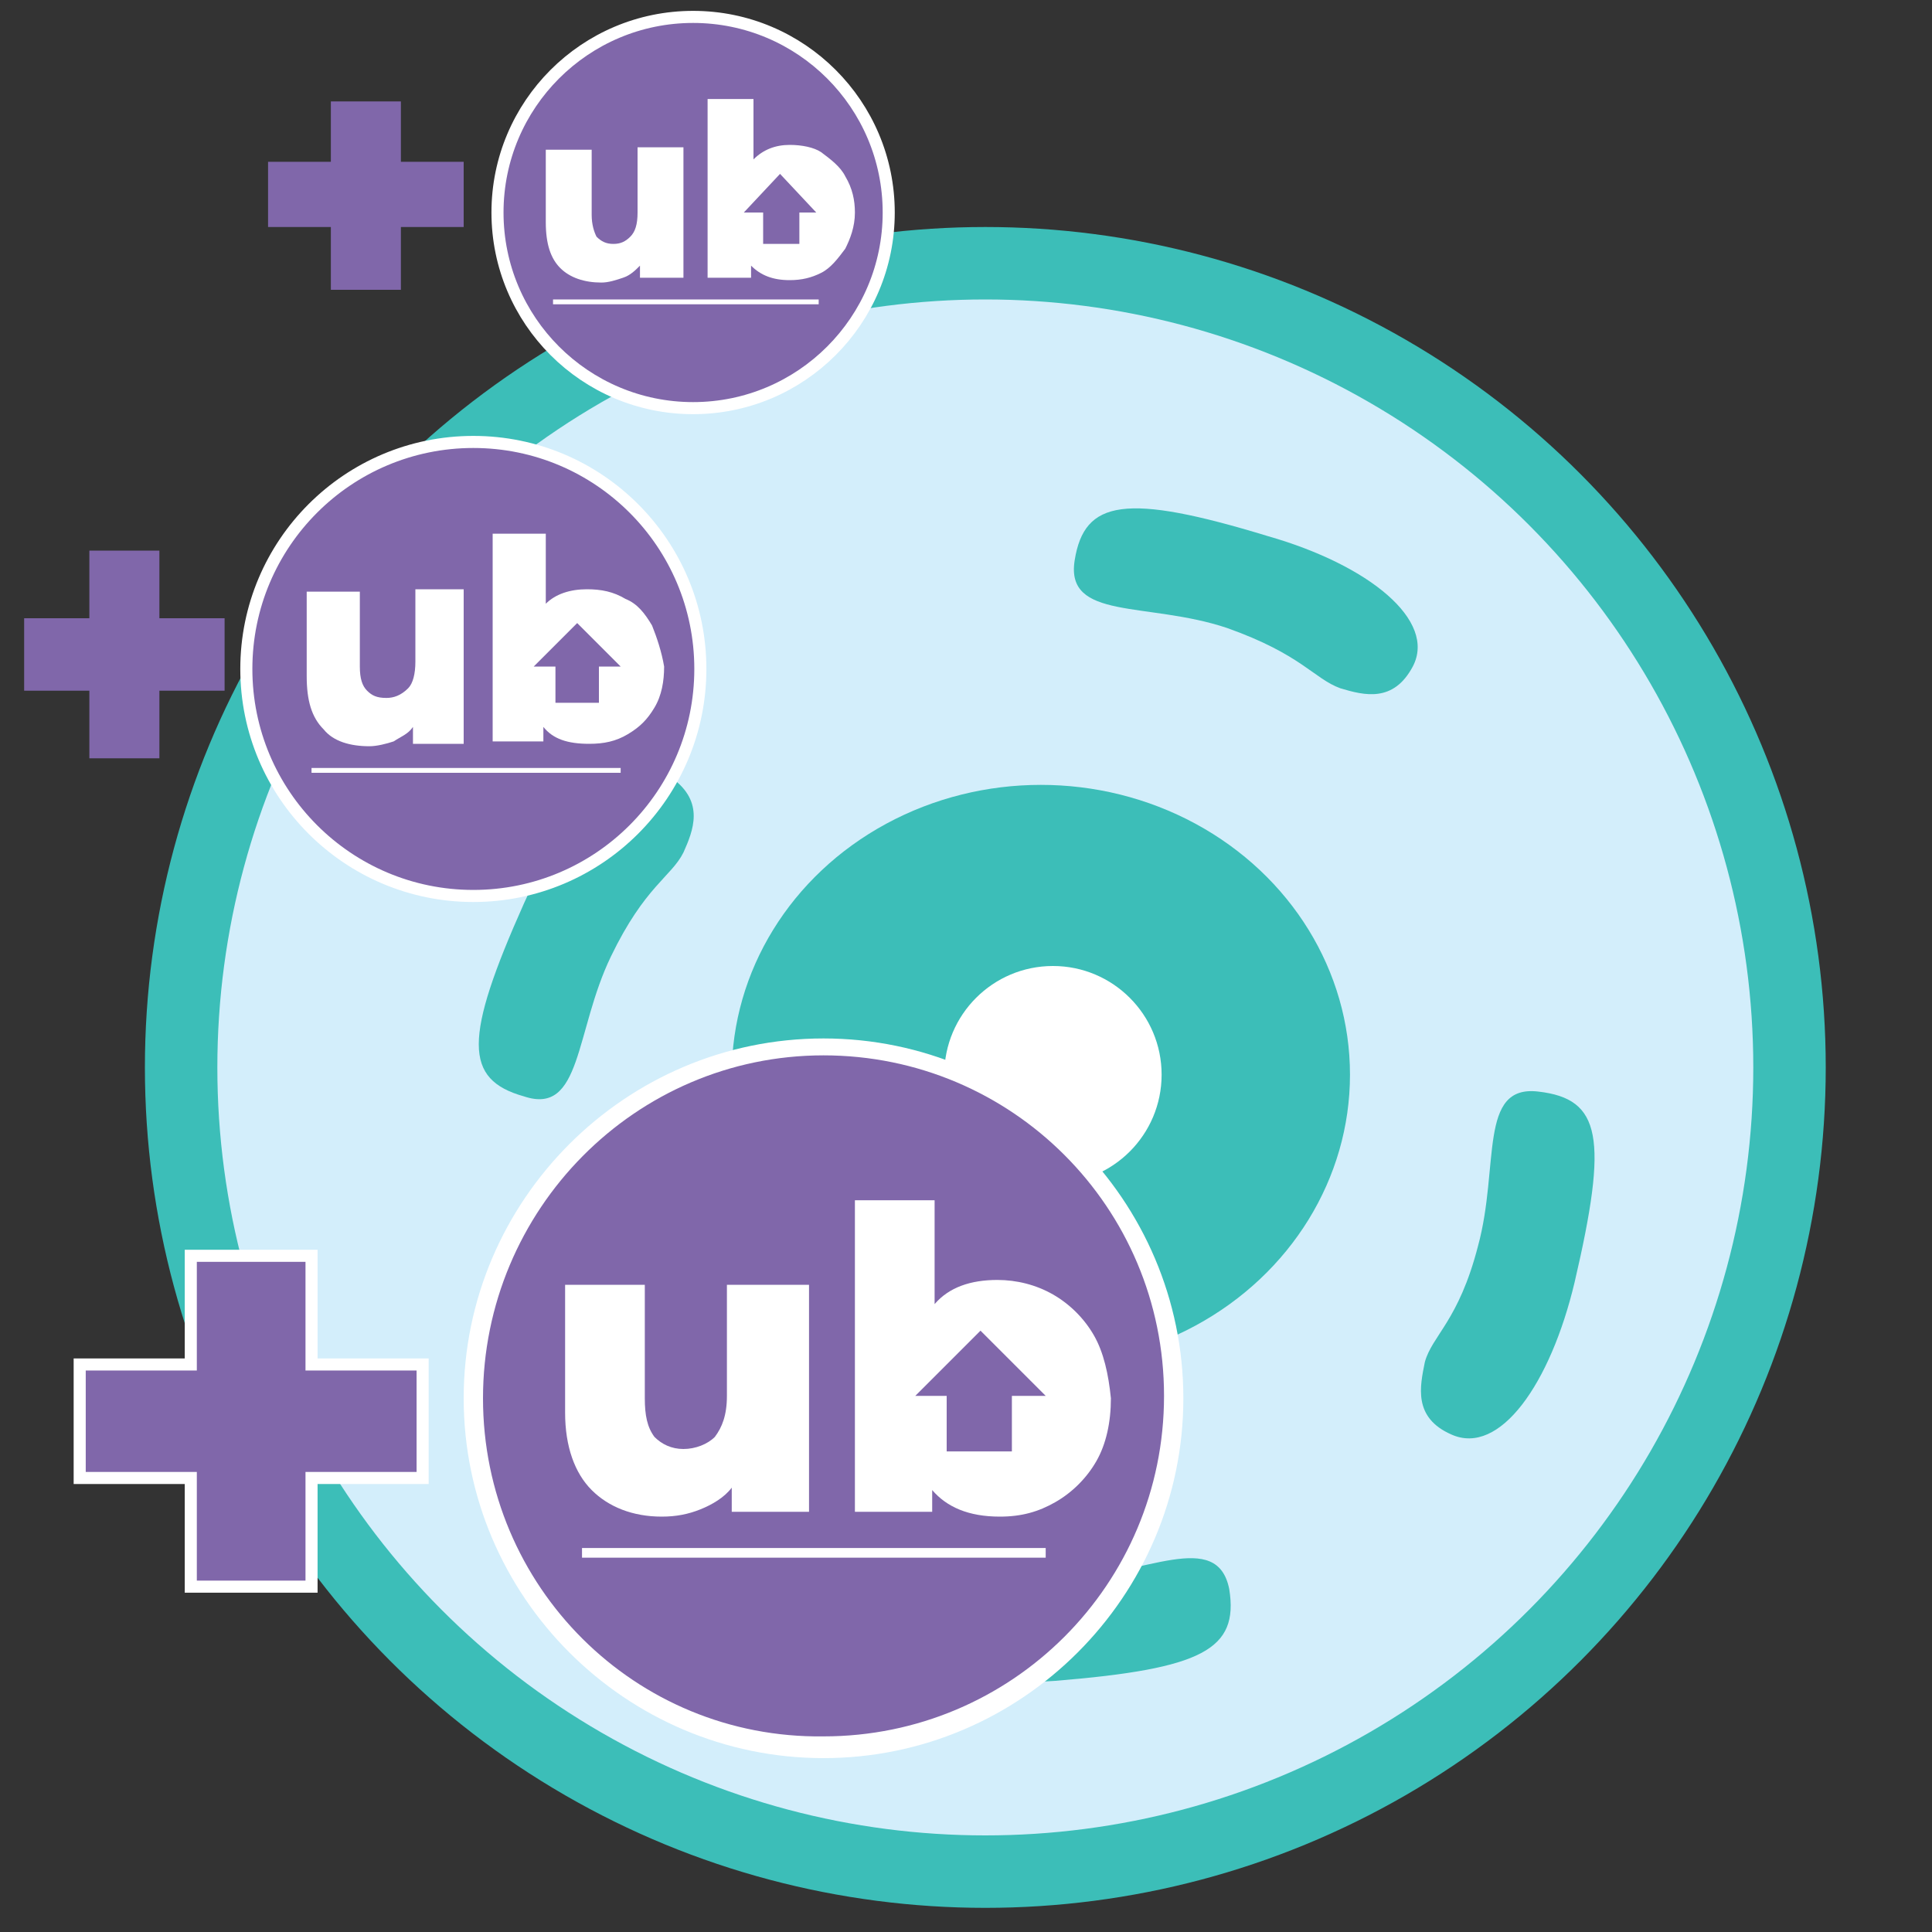 <?xml version="1.0" encoding="utf-8"?>
<!-- Generator: Adobe Illustrator 26.1.0, SVG Export Plug-In . SVG Version: 6.00 Build 0)  -->
<svg version="1.1" id="Layer_1" xmlns="http://www.w3.org/2000/svg" xmlns:xlink="http://www.w3.org/1999/xlink" x="0px" y="0px"
	 viewBox="0 0 80 80" enable-background="new 0 0 80 80" xml:space="preserve">
<rect x="0" y="0" width="80" height="80" fill="#333333" stroke="none"/>
<circle fill="#D3EEFB" stroke="#3CBEB8" stroke-width="3" stroke-miterlimit="10" cx="40.8" cy="44.2" r="33.3"/>
<ellipse fill="#3CBEB8" cx="43.1" cy="44.5" rx="12.8" ry="12"/>
<circle fill="#FFFFFF" cx="43.6" cy="44.5" r="4.5"/>
<path fill="#3CBEB8" d="M43.7,69.6c-4.3,0.3-7.8-0.8-7.5-2.9c0.2-1.7,1.5-1.9,2.5-1.9c1.2-0.1,2,0.8,5.3,0.6
	c3.4-0.2,6.4-2.1,6.9,0.4C51.3,68.3,49.8,69.1,43.7,69.6z"/>
<path fill="#3CBEB8" d="M52.5,22.2c4.2,1.2,7,3.5,6,5.4c-0.8,1.5-2,1.2-3,0.9c-1.1-0.4-1.6-1.4-4.7-2.5c-3.3-1.1-6.7-0.3-6.3-2.8
	C44.9,20.7,46.6,20.4,52.5,22.2z"/>
<path fill="#3CBEB8" d="M21.7,37.4c1.8-4,4.4-6.5,6.1-5.2c1.4,1,0.9,2.2,0.5,3.1c-0.5,1-1.6,1.4-3,4.3c-1.5,3.1-1.2,6.6-3.6,5.8
	C19.2,44.7,19.2,43,21.7,37.4z"/>
<path fill="#3CBEB8" d="M65.2,53.1c-1,4.2-3.1,7.2-5.1,6.3c-1.6-0.7-1.3-2-1.1-3c0.3-1.1,1.4-1.7,2.2-4.8c0.9-3.3,0-6.7,2.5-6.4
	C66.3,45.5,66.6,47.1,65.2,53.1z"/>
<g>
	<g>
		<g>
			<g>
				<circle fill="#8067AA" stroke="#FFFFFF" stroke-width="0.5" stroke-miterlimit="10" cx="19.6" cy="27.7" r="9.4"/>
			</g>
			<g>
				<path fill="#FFFFFF" d="M19.2,24.5v6.3h-2.1v-0.7c-0.2,0.3-0.5,0.4-0.8,0.6c-0.3,0.1-0.7,0.2-1,0.2c-0.8,0-1.5-0.2-1.9-0.7
					c-0.5-0.5-0.7-1.2-0.7-2.2v-3.5h2.2v3.1c0,0.5,0.1,0.8,0.3,1c0.2,0.2,0.4,0.3,0.8,0.3c0.3,0,0.6-0.1,0.9-0.4
					c0.2-0.2,0.3-0.6,0.3-1.1v-3H19.2z"/>
				<path fill="#FFFFFF" d="M27,25.9c-0.3-0.5-0.6-0.9-1.1-1.1c-0.5-0.3-1-0.4-1.6-0.4c-0.7,0-1.3,0.2-1.7,0.6v-2.9h-2.2v8.6h2.1
					v-0.6c0.4,0.5,1,0.7,1.9,0.7c0.6,0,1.1-0.1,1.6-0.4c0.5-0.3,0.8-0.6,1.1-1.1c0.3-0.5,0.4-1.1,0.4-1.7C27.4,27,27.2,26.4,27,25.9
					z M24.8,27.6v1.5H23v-1.5h-0.9l1.8-1.8l1.8,1.8H24.8z"/>
				<rect x="12.9" y="31.8" fill="#FFFFFF" width="12.8" height="0.2"/>
			</g>
		</g>
	</g>
	<g>
		<path fill="#8067AA" d="M9.3,28.6H6.6v2.8H3.7v-2.8H1v-3h2.7v-2.8h2.9v2.8h2.7V28.6z"/>
	</g>
</g>
<g>
	<g>
		<g>
			<g>
				<g>
					<path fill="#8067AA" d="M34.1,72.4c-8,0-14.5-6.5-14.5-14.5s6.5-14.5,14.5-14.5c8,0,14.5,6.5,14.5,14.5S42.1,72.4,34.1,72.4z"
						/>
					<path fill="#FFFFFF" d="M34.1,43.7c7.8,0,14.1,6.3,14.1,14.1c0,7.8-6.3,14.1-14.1,14.1C26.3,72,20,65.7,20,57.9
						C20,50.1,26.3,43.7,34.1,43.7 M34.1,43c-8.2,0-14.9,6.7-14.9,14.9s6.7,14.9,14.9,14.9S49,66.1,49,57.9S42.3,43,34.1,43L34.1,43
						z"/>
				</g>
			</g>
			<g>
				<path fill="#FFFFFF" d="M33.5,53.1v9.5h-3.2v-1c-0.3,0.4-0.8,0.7-1.3,0.9c-0.5,0.2-1,0.3-1.6,0.3c-1.2,0-2.2-0.4-2.9-1.1
					c-0.7-0.7-1.1-1.8-1.1-3.2v-5.3h3.3v4.7c0,0.7,0.1,1.2,0.4,1.6c0.3,0.3,0.7,0.5,1.2,0.5c0.5,0,1-0.2,1.3-0.5
					c0.3-0.4,0.5-0.9,0.5-1.7v-4.6H33.5z"/>
				<path fill="#FFFFFF" d="M45.3,55.3c-0.4-0.7-1-1.3-1.7-1.7c-0.7-0.4-1.5-0.6-2.3-0.6c-1.1,0-2,0.3-2.6,1v-4.3h-3.3v12.9h3.2
					v-0.9c0.6,0.7,1.5,1.1,2.8,1.1c0.9,0,1.6-0.2,2.3-0.6c0.7-0.4,1.3-1,1.7-1.7c0.4-0.7,0.6-1.6,0.6-2.6
					C45.9,56.9,45.7,56,45.3,55.3z M41.9,57.8v2.3h-2.7v-2.3h-1.3l2.7-2.7l2.7,2.7H41.9z"/>
				<rect x="24.1" y="64.1" fill="#FFFFFF" width="19.2" height="0.4"/>
			</g>
		</g>
	</g>
	<g>
		<path fill="#8067AA" stroke="#FFFFFF" stroke-width="0.5" stroke-miterlimit="10" d="M17.5,61.2h-4.6v4.5h-5v-4.5H3.3v-4.7h4.6V52
			h5v4.5h4.6V61.2z"/>
	</g>
</g>
<g>
	<g>
		<g>
			<g>
				<circle fill="#8067AA" stroke="#FFFFFF" stroke-width="0.5" stroke-miterlimit="10" cx="28.7" cy="8.8" r="8.1"/>
			</g>
			<g>
				<path fill="#FFFFFF" d="M28.3,6.1v5.4h-1.8V11c-0.2,0.2-0.4,0.4-0.7,0.5c-0.3,0.1-0.6,0.2-0.9,0.2c-0.7,0-1.3-0.2-1.7-0.6
					c-0.4-0.4-0.6-1-0.6-1.9v-3h1.9v2.7c0,0.4,0.1,0.7,0.2,0.9c0.2,0.2,0.4,0.3,0.7,0.3c0.3,0,0.5-0.1,0.7-0.3
					c0.2-0.2,0.3-0.5,0.3-1V6.1H28.3z"/>
				<path fill="#FFFFFF" d="M35,7.3c-0.2-0.4-0.6-0.7-1-1C33.7,6.1,33.2,6,32.7,6c-0.6,0-1.1,0.2-1.5,0.6V4.1h-1.9v7.4h1.8V11
					c0.4,0.4,0.9,0.6,1.6,0.6c0.5,0,0.9-0.1,1.3-0.3c0.4-0.2,0.7-0.6,1-1c0.2-0.4,0.4-0.9,0.4-1.5C35.4,8.3,35.3,7.8,35,7.3z
					 M33.1,8.8v1.3h-1.5V8.8h-0.8l1.5-1.6l1.5,1.6H33.1z"/>
				<rect x="22.9" y="12.4" fill="#FFFFFF" width="11" height="0.2"/>
			</g>
		</g>
	</g>
	<g>
		<path fill="#8067AA" d="M19.2,9.4h-2.6V12h-2.9V9.4h-2.6V6.7h2.6V4.2h2.9v2.5h2.6V9.4z"/>
	</g>
</g>
</svg>
